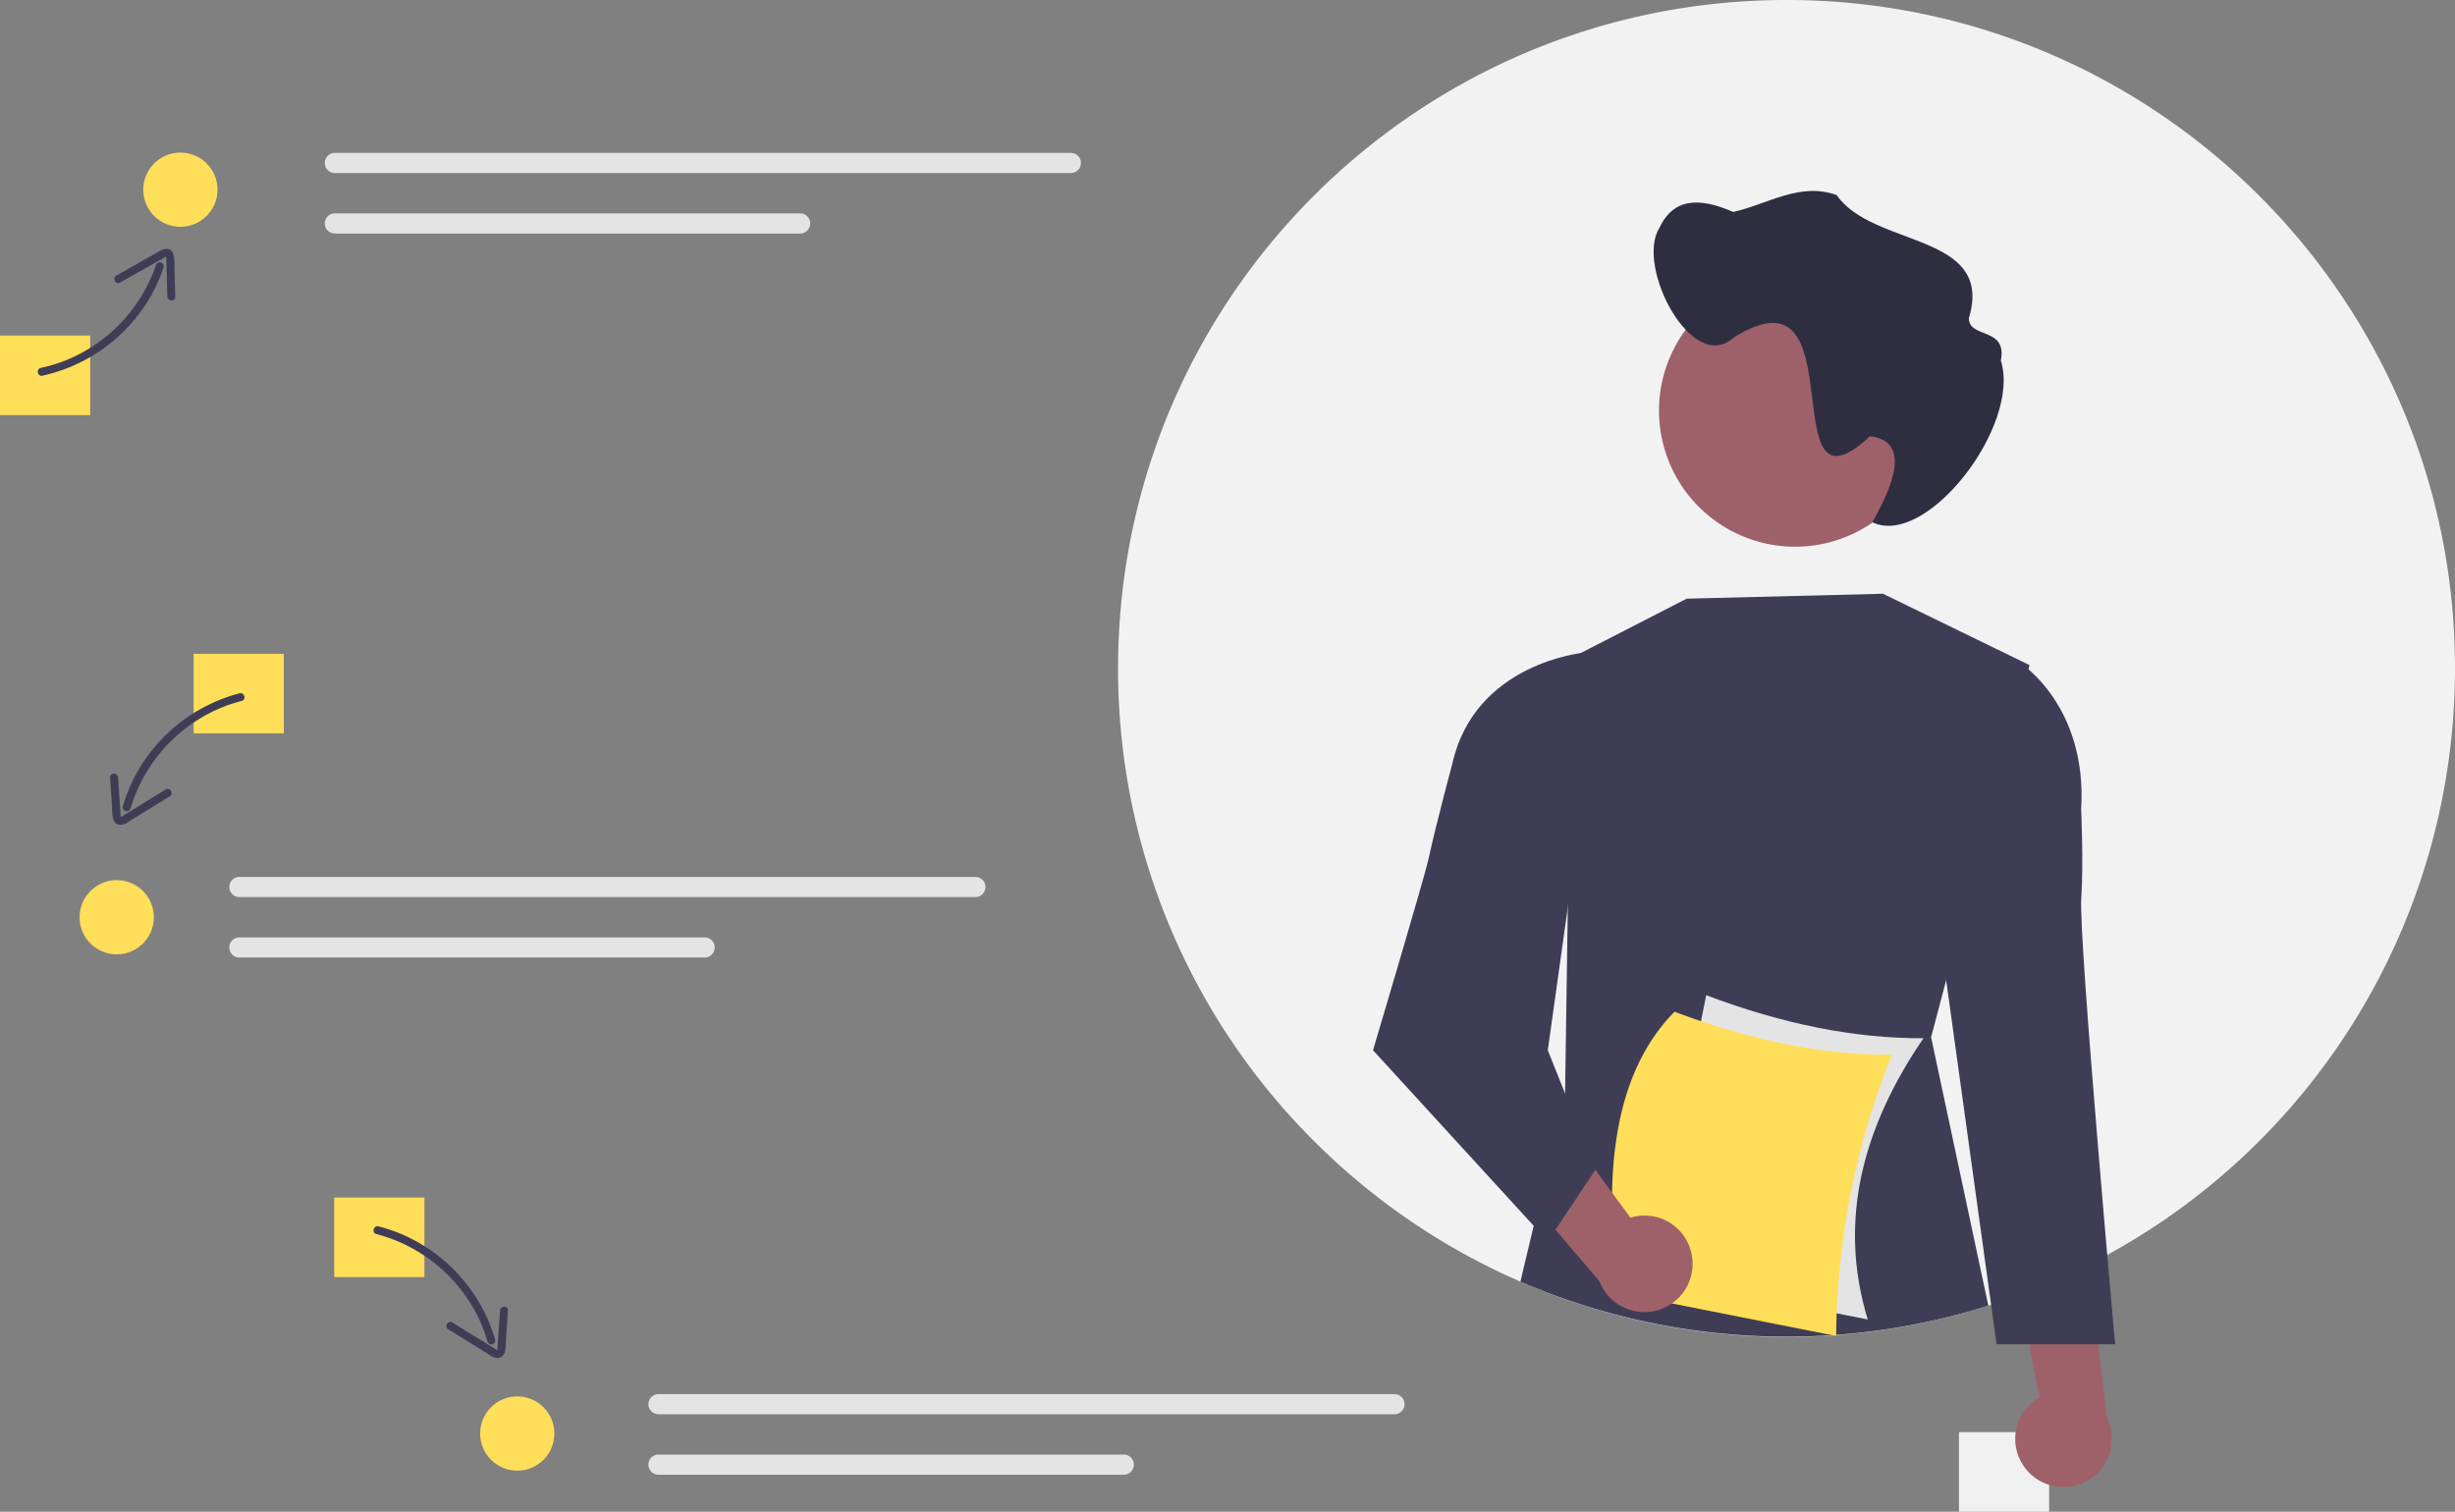 <svg xmlns="http://www.w3.org/2000/svg" width="925.492" height="570" data-name="Layer 1"><rect width="100%" height="100%" fill="#808080" stroke="none"/><path fill="#f0f0f0" d="M738.492 540h34v30h-34z"/><path fill="#f2f2f2" d="M925.492 252a251.967 251.967 0 0 1-131.09 221.16c-2.25 1.23-4.53 2.43-6.82 3.59a246.249 246.249 0 0 1-26.17 11.48q-5.34 2.01-10.79 3.74c-.35.12-.71.24-1.06.34a251.51 251.51 0 0 1-213.85-29.28q-6.285-4.11-12.31-8.58a239.96 239.96 0 0 1-6.72-5.18q-9.375-7.44-18-15.77a251.213 251.213 0 0 1-77.19-181.5c0-139.18 112.82-252 252-252s252 112.82 252 252Z"/><path fill="#3f3d56" d="m733.672 369.6-5.68 21.48 21.57 101.23a253.045 253.045 0 0 1-176.4-9.07l16.84-70.61.56-38.3 1.83-126.29.46-.24a.359.359 0 0 1 .09-.04l42.9-22.03 74.02-1.85 55.23 26.9-.42 1.57Z"/><path fill="#9e616a" d="M763.936 554.144a18.077 18.077 0 0 1 4.826-27.296l-12.015-63.107 30.814 12.842 6.685 57.958a18.175 18.175 0 0 1-30.31 19.603Z"/><path fill="#3f3d56" d="m753.958 252.744 7.906-2.573s25.081 16.096 22.695 55.012c0 0 .94 20.138.042 33.54-1.03 15.372 12.77 168.128 12.77 168.128h-44.693l-19.154-138.333Z"/><path fill="#9e616a" d="M728.035 154.83a51.311 51.311 0 1 1-51.311-51.311 51.183 51.183 0 0 1 51.31 51.055v.256Z"/><path fill="#2f2e41" d="M625.583 85.91c6.011-12.925 17.643-10.37 27.816-5.989 12.883-2.857 25.135-11.412 39.016-6.353 13.672 19.886 59.578 14.035 49.811 46.41-.012 7.758 14.598 3.242 12.047 15.948 7.74 24.451-27.936 70.758-48.417 61.007 5.065-9.284 16.636-30.369-.914-32.46-37.752 35.127-3.895-66.89-51.33-37.222-15.706 14.373-37.208-26.964-28.029-41.341Z"/><path fill="#e4e4e4" d="m704.103 497.505-81.906-16.223 21.002-106.039q43.471 16.442 81.906 16.222c-22.393 32.841-32.566 68.104-21.002 106.04Z"/><path fill="#ffde59" d="m692.194 503.733-81.906-16.222c-6.724-48.04-.612-84.208 21.002-106.04q43.47 16.443 81.906 16.223a292.1 292.1 0 0 0-21.002 106.04Z"/><path fill="#9e616a" d="M637.926 474.195a18.077 18.077 0 0 0-23.278-15.05l-38.038-51.768-11.576 31.312 37.897 44.359a18.175 18.175 0 0 0 34.995-8.853Z"/><path fill="#3f3d56" d="m603.82 250.771-6.891-4.653s-41 3.817-49.437 41.882c0 0-6.167 22.87-9 36-1.457 6.753-20.886 72-20.886 72l65.886 72 18-27-18-45Z"/><path fill="#ffde59" d="M0 126.519h34v30H0zm73 120h34v30H73zm53 205h34v30h-34z"/><path fill="#e4e4e4" d="M126.247 57.649a3.8 3.8 0 0 0 0 7.6H403.7a3.8 3.8 0 0 0 0-7.6Zm0 22.801a3.8 3.8 0 1 0-.016 7.6h175.408a3.8 3.8 0 1 0 0-7.6Zm-36 250.199a3.8 3.8 0 0 0 0 7.6H367.7a3.8 3.8 0 0 0 0-7.6Zm0 22.801a3.8 3.8 0 1 0-.016 7.6h175.408a3.8 3.8 0 1 0 0-7.6Zm158 172.199a3.8 3.8 0 0 0 0 7.6h277.452a3.8 3.8 0 0 0 0-7.6Zm0 22.801a3.8 3.8 0 1 0-.016 7.6h175.408a3.8 3.8 0 1 0 0-7.6Z"/><path fill="#3f3d56" d="M15.988 141.655a62.555 62.555 0 0 0 39.669-28.009 59.945 59.945 0 0 0 6.013-12.829 1.501 1.501 0 0 0-2.84-.967 59.53 59.53 0 0 1-30.728 34.562 56.357 56.357 0 0 1-12.675 4.296c-1.89.398-1.332 3.346.561 2.947Z"/><path fill="#3f3d56" d="m45.218 106.562 16.223-9.136c.25-.14.952-.672 1.214-.608-.21-.051-.02.104-.013.294.008.256.04.516.05.773.059 1.58.087 3.16.131 4.74l.252 9.085c.052 1.912 3.047 2.14 2.993.205l-.295-10.665c-.068-2.444.544-7.865-3.417-7.397-1.429.17-2.75 1.17-3.969 1.857l-4.937 2.78-9.523 5.363c-1.677.945-.393 3.658 1.29 2.71Zm45.09 154.851a62.547 62.547 0 0 0-38.49 29.574 59.854 59.854 0 0 0-5.489 13.053 1.501 1.501 0 0 0 2.893.797 59.554 59.554 0 0 1 29.383-35.753 56.32 56.32 0 0 1 12.5-4.778c1.871-.472 1.078-3.366-.797-2.893Z"/><path fill="#3f3d56" d="m62.49 297.653-15.676 9.665c-.269.165-.533.346-.813.493-.277.147-.563.142-.383.318-.242-.237-.18-1.119-.199-1.388l-.305-4.534-.61-9.068c-.13-1.916-3.13-1.93-3 0l.716 10.645c.164 2.424-.288 7.44 3.423 7.238 1.652-.09 3.226-1.447 4.58-2.282l4.48-2.762 9.302-5.735c1.64-1.011.135-3.607-1.514-2.59Zm79.405 167.653a59.547 59.547 0 0 1 36.697 28.196 56.297 56.297 0 0 1 5.186 12.335 1.501 1.501 0 0 0 2.893-.797 62.541 62.541 0 0 0-30.762-37.547 59.832 59.832 0 0 0-13.217-5.08c-1.872-.472-2.671 2.42-.797 2.893Z"/><path fill="#3f3d56" d="m168.995 501.243 9.303 5.735 4.479 2.762c1.357.837 2.925 2.192 4.58 2.282 3.71.203 3.26-4.813 3.423-7.238l.717-10.645c.13-1.927-2.871-1.919-3 0l-.611 9.068-.292 4.337c-.023.332.064 1.31-.212 1.585.197-.197-.008-.103-.228-.236-.32-.195-.648-.378-.968-.575l-15.677-9.665c-1.648-1.016-3.156 1.577-1.514 2.59Z"/><circle cx="68" cy="71.519" r="14" fill="#ffde59"/><circle cx="44" cy="345.849" r="14" fill="#ffde59"/><circle cx="195" cy="540.519" r="14" fill="#ffde59"/></svg>